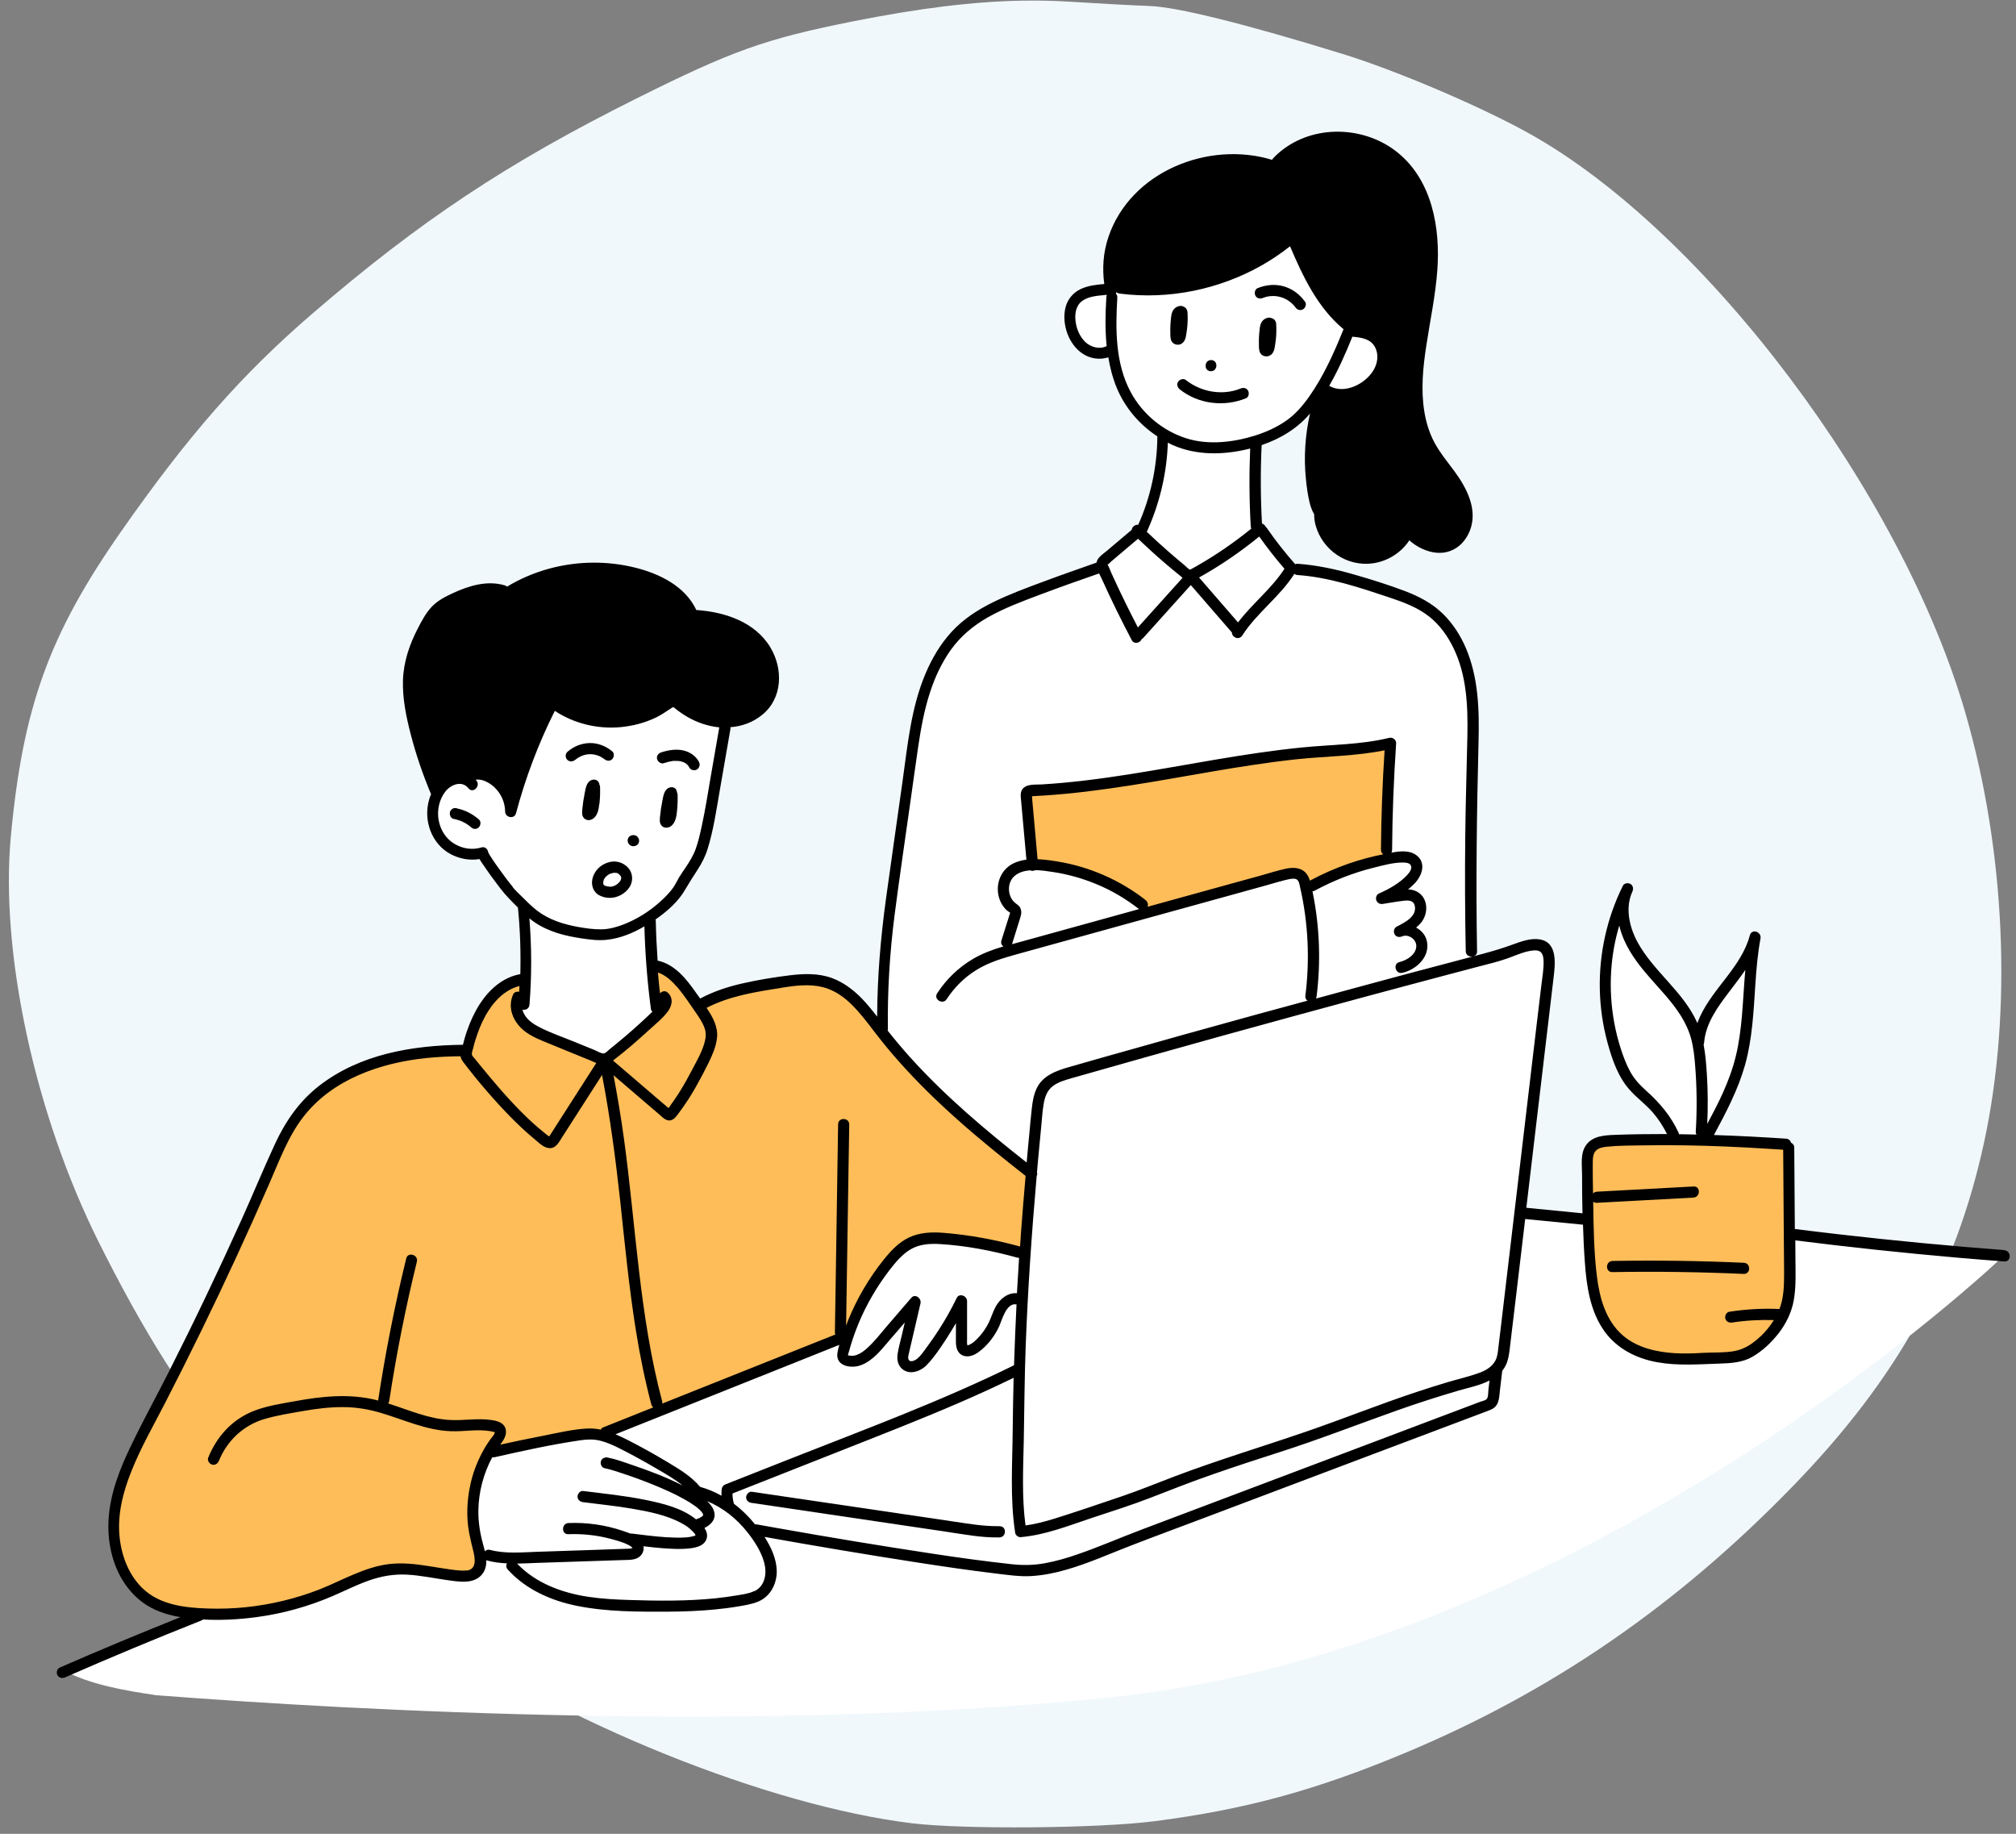 <svg xmlns="http://www.w3.org/2000/svg" xmlns:xlink="http://www.w3.org/1999/xlink" width="630" zoomAndPan="magnify" viewBox="0 0 472.5 429.75" height="573" preserveAspectRatio="xMidYMid meet" version="1.0"><rect x="0" y="0" width="472.5" height="429.75" fill="#808080" stroke="none"/><defs><clipPath id="c5fd93e5bc"><path d="M 2 0.102 L 470 0.102 L 470 428.648 L 2 428.648 Z M 2 0.102 " clip-rule="nonzero"/></clipPath><clipPath id="36ff177052"><path d="M 13.156 30 L 471.672 30 L 471.672 394 L 13.156 394 Z M 13.156 30 " clip-rule="nonzero"/></clipPath></defs><g clip-path="url(#c5fd93e5bc)"><path fill="#f1f8fc" d="M 239.66 0.152 C 243.508 0.09 247.234 0.176 250.902 0.41 C 257.535 0.832 265.902 1.281 269.488 1.41 C 275.953 1.645 291.824 5.59 314.641 12.629 C 327.383 16.562 347.199 25.016 358.547 31.363 C 399.727 54.391 445.68 115.469 460.621 167.02 C 470.043 199.523 471.676 236.922 465.02 267.695 C 458.406 298.273 444.734 322.926 420.504 347.965 C 393.352 376.016 363.992 396.262 329.512 410.707 C 308.426 419.539 291.859 424.059 270.488 426.801 C 257.434 428.477 225.891 428.742 213.797 427.277 C 180.105 423.203 131.336 403.535 100.039 381.406 C 63.184 355.34 43.855 332.625 23.07 290.938 C 8.188 261.082 0.008 223.273 2.539 196.043 C 5.363 165.715 11.527 148.66 28.379 124.555 C 44.195 101.938 56.684 87.719 73.301 73.418 C 98.523 51.707 118.836 38.227 149.078 23.125 C 171.629 11.863 179.398 9.094 199.938 5.004 C 215.453 1.914 228.113 0.352 239.66 0.152 Z M 239.66 0.152 " fill-opacity="1" fill-rule="nonzero"/></g><path fill="#ffffff" d="M 107.629 181.715 C 105.887 182.332 104.031 183.031 102.984 184.559 C 102.383 185.449 102.113 186.531 101.977 187.598 C 101.551 190.867 102.191 194.41 104.281 196.961 C 106.371 199.516 110.066 200.852 113.184 199.883 C 116.219 203.93 119.258 207.973 122.297 212.016 C 122.742 212.617 123.207 213.238 123.457 213.934 C 123.711 214.648 123.727 215.402 123.746 216.16 C 123.863 221.598 123.883 227.035 123.785 232.453 C 123.785 233.09 123.746 233.785 123.359 234.309 C 122.453 235.488 120.148 235.082 119.82 236.379 C 120.168 239.555 122.043 242.398 124.426 244.527 C 126.805 246.656 129.688 248.125 132.551 249.539 C 135.512 250.988 138.668 252.402 141.957 252.074 C 144.512 251.82 146.852 250.504 148.883 248.918 C 151.324 247.023 153.43 244.68 155.078 242.07 C 155.93 240.715 156.684 239.031 156.043 237.559 C 155.793 236.961 155.328 236.477 155.02 235.895 C 154.594 235.102 154.516 234.176 154.438 233.285 C 153.84 226.781 153.238 220.281 152.773 213.273 C 159.004 209.5 163.031 202.844 165.273 195.898 C 167.52 188.953 168.195 181.637 169.203 174.418 C 169.707 170.801 170.188 166.738 167.965 163.836 C 165.352 160.43 160.398 160.312 156.18 159.598 C 151.805 158.859 147.645 157.16 143.234 156.656 C 132.57 155.438 122.199 161.453 114.922 169.348 C 111.613 172.949 108.652 177.129 107.629 181.715 Z M 107.629 181.715 " fill-opacity="1" fill-rule="nonzero"/><path fill="#ffffff" d="M 112.68 363.512 C 114.555 364.422 116.625 364.926 119.047 364.617 C 121.309 368.254 124.965 370.887 128.934 372.512 C 132.902 374.137 137.176 374.852 141.434 375.316 C 152.715 376.574 164.152 376.246 175.336 374.332 C 177.117 374.02 179.379 373.113 179.863 370.965 C 181.355 367.172 179.574 362.895 177.328 359.508 C 176.555 358.348 175.723 357.223 174.871 356.102 C 174.254 355.27 173.633 354.438 172.898 353.703 C 170.559 351.359 167.285 350.238 163.883 349.195 C 159.625 346.426 155.367 343.641 151.109 340.875 C 148.789 339.363 146.406 337.816 143.738 337.062 C 140.465 336.133 136.965 336.422 133.598 336.887 C 127.02 337.797 120.516 339.305 114.207 341.434 C 111.867 342.227 109.469 343.156 107.859 345.035 C 106.176 346.988 105.656 349.66 105.363 352.23 C 105.055 354.922 104.977 357.746 106.137 360.184 C 107.301 362.625 110.027 364.5 112.68 363.551 Z M 112.68 363.512 " fill-opacity="1" fill-rule="nonzero"/><path fill="#ffffff" d="M 239.367 293.484 C 232.961 291.898 226.5 290.309 219.902 290.02 C 217.172 289.883 214.27 290.02 212.008 291.566 C 210.98 292.266 210.148 293.211 209.355 294.141 C 204.168 300.297 199.719 307.281 197.82 315.117 C 197.473 316.512 197.32 318.254 198.441 319.16 C 199.234 319.82 200.453 319.762 201.383 319.297 C 202.312 318.832 203.027 318.039 203.703 317.266 C 206.977 313.59 210.246 309.895 213.516 306.215 C 212.566 309.875 211.988 313.629 211.832 317.422 C 211.793 318.309 211.812 319.297 212.395 319.957 C 213.109 320.77 214.426 320.77 215.355 320.246 C 216.281 319.723 216.941 318.812 217.559 317.941 C 220.383 313.918 223.074 309.797 225.668 305.617 C 225.551 308.133 225.434 310.648 225.34 313.164 C 225.281 314.652 225.473 316.531 226.887 316.996 C 228.512 317.516 229.789 315.641 230.523 314.094 C 231.762 311.5 233.234 309.043 234.898 306.719 C 236.059 305.113 237.879 303.391 239.754 304.031 C 239.891 300.43 240.047 296.832 239.348 293.523 Z M 239.367 293.484 " fill-opacity="1" fill-rule="nonzero"/><path fill="#ffffff" d="M 398.141 243.754 C 401.699 236.129 406.191 228.93 411.473 222.391 C 409.324 230.285 410.039 238.684 408.281 246.676 C 406.75 253.504 403.461 259.793 399.844 265.793 C 399.551 266.277 399.223 266.801 398.738 267.09 C 398.332 267.34 397.832 267.398 397.348 267.438 C 395.738 267.555 394.094 267.32 392.586 266.742 C 391.695 261.324 385.582 258.672 381.961 254.473 C 378.906 250.914 377.688 246.133 377.066 241.488 C 375.789 231.969 376.602 222.156 380.336 212.887 C 379.68 219.004 383.723 224.555 387.883 229.086 C 392.062 233.613 396.785 238.16 398.121 243.754 Z M 398.141 243.754 " fill-opacity="1" fill-rule="nonzero"/><path fill="#ffffff" d="M 260.633 67.234 C 257.633 66.715 254.402 67.934 252.488 70.293 C 250.57 72.652 250.09 76.078 251.25 78.906 C 251.578 79.699 252.043 80.473 252.66 81.051 C 254.5 82.793 257.363 82.773 260.207 82.773 C 261 90.223 265.57 97.172 272.109 100.809 C 272.438 100.984 272.766 101.176 272.961 101.488 C 273.172 101.855 273.133 102.301 273.078 102.707 C 272.207 110.059 270.523 117.297 267.891 124.242 C 270.676 128.172 274.297 131.52 278.418 133.996 C 278.766 134.207 279.133 134.422 279.559 134.422 C 280.023 134.422 280.449 134.168 280.836 133.918 C 284.688 131.441 288.539 128.984 292.387 126.508 C 293.105 126.043 293.84 125.559 294.266 124.824 C 294.789 123.934 294.75 122.848 294.711 121.824 C 294.496 116.695 294.402 111.586 294.422 106.461 C 294.422 105.531 294.422 104.543 294.902 103.73 C 295.406 102.82 296.375 102.301 297.285 101.777 C 302.43 98.816 306.98 94.848 310.578 90.148 C 312.047 92.18 315.145 92.199 317.469 91.23 C 320.406 90.012 322.867 87.418 323.406 84.305 C 323.949 81.188 322.285 77.645 319.305 76.523 C 318.164 76.098 316.887 76 315.898 75.305 C 315.066 74.707 314.547 73.777 314.102 72.848 C 312.648 69.887 311.547 66.754 310.809 63.52 C 310.055 60.191 309.438 56.359 306.574 54.523 C 305.023 53.516 303.109 53.324 301.25 53.227 C 286.758 52.434 272.07 55.723 259.301 62.609 C 258.816 63.367 259.086 64.527 260.633 67.18 Z M 260.633 67.234 " fill-opacity="1" fill-rule="nonzero"/><path fill="#ffffff" d="M 273.328 121.09 C 268.953 123.488 264.891 126.41 261.234 129.797 C 259.977 130.957 258.758 132.176 257.285 133.008 C 255.699 133.918 253.898 134.344 252.141 134.828 C 246.449 136.355 240.895 138.367 235.555 140.848 C 230.484 143.207 225.473 146.109 222.164 150.598 C 218.719 155.281 217.48 161.184 216.398 166.891 C 211.949 190.441 208.715 214.242 206.762 238.121 C 206.645 239.535 206.551 241.004 207.051 242.34 C 207.496 243.48 208.328 244.43 209.18 245.32 C 219.516 256.484 230.078 267.438 240.625 278.273 L 243.723 260.066 C 244.07 258.016 244.457 255.887 245.617 254.145 C 246.875 252.285 248.906 251.105 250.941 250.176 C 260.539 245.785 271.434 245.551 281.805 243.676 C 286.875 242.766 291.848 241.449 296.82 240.113 C 313.305 235.684 329.734 231 344.539 226.125 C 343.012 202.418 345.523 178.309 344.25 158.453 C 344.074 155.844 341.617 149.785 340.223 147.598 C 337.766 143.711 333.238 141.695 328.883 140.188 C 320.215 137.207 311.16 133.742 303.398 133.414 C 301.543 129.836 299.547 127.844 296.512 125.191 C 291.887 121.184 285.52 120.004 279.48 118.98 C 276.812 118.516 273.715 118.188 273.348 121.109 Z M 273.328 121.09 " fill-opacity="1" fill-rule="nonzero"/><path fill="#ffffff" d="M 358.527 221.383 C 358.527 221.383 246.914 252.828 247.203 252.965 C 243.488 254.629 242.793 259.523 242.617 263.586 C 241.785 282.859 240.934 302.133 240.102 321.406 C 240.102 321.406 170.691 348.922 170.652 348.922 C 170.539 350.586 170.441 352.27 170.324 353.934 L 177.465 358.309 C 177.465 358.309 241.246 367.926 241.902 367.211 C 250.496 366.531 258.68 363.398 266.73 360.32 C 291.652 350.742 316.598 341.164 341.52 331.586 C 343.898 330.676 346.375 329.688 348.117 327.832 C 349.859 325.973 350.633 322.914 349.395 320.363 C 352.125 317.98 352.723 314.035 353.129 310.434 C 356.285 282.762 359.418 255.094 362.574 227.441 C 362.746 225.91 362.902 224.246 362.09 222.93 C 361.277 221.613 359.09 221.133 358.547 221.383 Z M 358.527 221.383 " fill-opacity="1" fill-rule="nonzero"/><path fill="#ffffff" d="M 281.844 276.918 L 14.59 391.301 C 21.113 394.805 29.066 396.137 36.613 397.262 C 83.809 400.898 179.031 406.164 260.383 397.746 C 373.641 386.039 469.68 294.238 469.68 294.238 L 281.863 276.918 Z M 281.844 276.918 " fill-opacity="1" fill-rule="nonzero"/><path fill="#000000" d="M 260.266 67.855 C 260.266 67.855 273.734 70.137 284.32 65.648 C 294.902 61.16 302.875 55.605 302.875 55.605 C 302.875 55.605 305.469 63.52 309.145 68.438 C 312.805 73.352 317.043 77.59 317.043 77.59 C 317.043 77.59 323.949 79.367 323.969 82.215 C 323.988 85.059 324.027 88.891 319.984 90.594 C 315.938 92.297 310.074 91.152 310.074 91.152 C 310.074 91.152 307.832 100.035 307.113 106.711 C 306.398 113.367 309.301 121.379 309.301 121.379 C 309.301 121.379 313.461 132.855 319.906 130.84 C 326.328 128.828 329.602 125.191 329.602 125.191 C 329.602 125.191 339.895 132.719 342.391 125.539 C 344.887 118.359 342.234 116.543 339.738 111.125 C 337.242 105.688 332.891 101.293 332.484 96.492 C 332.078 91.695 334.262 72.984 334.262 72.984 C 334.262 72.984 338.367 54.891 332.387 43.957 C 326.406 33.023 315.84 31.941 308.777 32.734 C 301.734 33.527 298.656 39.004 298.656 39.004 C 298.656 39.004 286.562 34.805 274.469 40.84 C 262.375 46.879 259.742 58.547 259.742 58.547 L 260.266 67.875 Z M 260.266 67.855 " fill-opacity="1" fill-rule="nonzero"/><path fill="#000000" d="M 102.191 185.738 C 102.191 185.738 103.449 182.738 106.023 182.605 C 108.598 182.469 109.66 182.875 109.66 182.875 C 109.66 182.875 111.285 180.148 114.828 182.102 C 118.367 184.055 119.527 188.488 119.527 188.488 L 129.34 165.016 C 129.34 165.016 138.898 171.246 146.312 168.941 C 153.742 166.641 157.961 164.316 157.961 164.316 C 157.961 164.316 167.5 171.266 174.719 167.609 C 181.934 163.93 180.969 158.453 180.562 155.031 C 180.156 151.605 177.852 148.836 173.75 147.117 C 169.648 145.414 162.254 144.211 162.254 144.211 C 162.254 144.211 158.055 134.383 142.055 133.262 C 126.051 132.137 118.793 138.969 118.793 138.969 C 118.793 138.969 106.547 136.203 100.004 146.012 C 93.465 155.824 95.652 167.492 95.652 167.492 L 102.172 185.758 Z M 102.191 185.738 " fill-opacity="1" fill-rule="nonzero"/><path fill="#ffbd59" d="M 371.977 269.836 C 371.977 269.836 370.914 302.578 376.215 309.988 C 381.516 317.402 390.711 318.66 396.883 318.426 C 403.055 318.195 410.078 317.168 414.801 312.738 C 419.523 308.305 419.426 299.852 419.426 299.852 L 418.574 268.133 L 376.234 267.438 L 371.996 269.855 Z M 371.977 269.836 " fill-opacity="1" fill-rule="nonzero"/><path fill="#ffbd59" d="M 242.02 202.785 C 242.02 202.785 248.016 201.801 255.234 205.109 C 262.453 208.418 269.266 213.758 269.266 213.758 L 302.664 204.645 L 305.121 205.379 L 305.934 207.258 L 325.555 200.812 L 324.703 174.438 L 296.375 177.129 L 258.215 183.688 L 240.664 185.777 L 242.039 202.75 Z M 242.02 202.785 " fill-opacity="1" fill-rule="nonzero"/><path fill="#ffbd59" d="M 123.227 233.535 L 120.98 235.414 L 123.227 240.906 L 141.781 248.57 L 155 236.883 L 153.062 226.297 L 157.555 228.273 L 164.344 235.316 C 164.344 235.316 177.059 228.426 189.055 229.57 C 201.055 230.711 214.23 250.68 214.23 250.68 L 241.824 275.023 L 240.664 294.043 C 240.664 294.043 219.281 287.234 215.082 290.117 C 210.883 293 202.156 305.152 202.156 305.152 L 198.578 313.668 L 141.938 335.59 L 124.754 338.223 L 115.543 340.195 C 115.543 340.195 110.57 346.719 111.402 354.902 C 112.234 363.086 112.523 366.668 112.523 366.668 C 112.523 366.668 112.832 369.996 103.953 368.836 C 95.07 367.676 86.109 369.086 86.109 369.086 C 86.109 369.086 68.406 377.988 56.832 377.988 C 45.262 377.988 32.645 379.98 28.078 366.027 C 23.512 352.078 34.598 333.848 34.598 333.848 L 55.496 291.277 C 55.496 291.277 67.109 262.289 71.984 257.414 C 76.859 252.52 95.359 246.172 95.359 246.172 L 109.023 246.172 C 109.023 246.172 111.055 237.812 114.516 233.613 C 117.98 229.414 122.16 229.605 122.16 229.605 L 123.285 233.574 Z M 123.227 233.535 " fill-opacity="1" fill-rule="nonzero"/><path fill="#000000" d="M 283.797 86.992 C 285.48 86.992 285.539 84.379 283.855 84.379 C 282.172 84.379 282.113 86.992 283.797 86.992 Z M 283.797 86.992 " fill-opacity="1" fill-rule="nonzero"/><path fill="#000000" d="M 292.02 93.34 C 292.68 93.07 292.832 92.121 292.523 91.559 C 292.156 90.883 291.402 90.785 290.742 91.055 C 286.488 92.777 281.477 91.871 277.914 89.043 C 277.352 88.598 276.461 88.93 276.113 89.469 C 275.707 90.129 276 90.824 276.539 91.27 C 280.895 94.715 286.914 95.41 292 93.34 Z M 292.02 93.34 " fill-opacity="1" fill-rule="nonzero"/><path fill="#000000" d="M 296.027 69.809 C 297.418 69.25 299.027 69.23 300.438 69.711 C 301.637 70.102 302.875 70.988 303.594 71.996 C 304 72.578 304.695 72.867 305.371 72.5 C 305.934 72.191 306.301 71.301 305.875 70.719 C 304.695 69.074 303.109 67.836 301.191 67.195 C 299.062 66.5 296.801 66.695 294.75 67.527 C 294.09 67.797 293.938 68.746 294.246 69.305 C 294.613 69.984 295.367 70.082 296.027 69.809 Z M 296.027 69.809 " fill-opacity="1" fill-rule="nonzero"/><path fill="#000000" d="M 276.906 80.551 C 277.508 80.18 277.797 79.582 277.934 78.922 C 278.051 78.285 278.145 77.629 278.223 76.988 C 278.379 75.711 278.398 74.434 278.32 73.137 C 278.281 72.578 277.934 72.055 277.41 71.879 C 277.238 71.766 277.023 71.688 276.793 71.688 C 276.02 71.688 275.32 72.094 274.914 72.77 C 274.586 73.332 274.508 73.969 274.449 74.609 C 274.316 75.73 274.258 76.871 274.297 77.996 C 274.297 78.633 274.277 79.367 274.586 79.949 C 275.012 80.781 276.152 81.012 276.926 80.551 Z M 276.906 80.551 " fill-opacity="1" fill-rule="nonzero"/><path fill="#000000" d="M 298.176 74.629 C 298 74.512 297.789 74.434 297.555 74.434 C 296.781 74.434 296.086 74.84 295.68 75.5 C 295.348 76.059 295.273 76.699 295.215 77.336 C 295.078 78.461 295.02 79.602 295.059 80.723 C 295.059 81.363 295.039 82.098 295.348 82.676 C 295.773 83.512 296.918 83.742 297.691 83.277 C 298.289 82.91 298.582 82.309 298.715 81.652 C 298.832 81.012 298.93 80.355 299.008 79.719 C 299.16 78.441 299.18 77.164 299.102 75.867 C 299.062 75.305 298.715 74.781 298.195 74.609 Z M 298.176 74.629 " fill-opacity="1" fill-rule="nonzero"/><path fill="#000000" d="M 114.383 199.652 C 114.383 199.652 114.383 199.652 114.383 199.672 C 114.383 199.672 114.383 199.672 114.383 199.691 C 114.383 199.691 114.383 199.652 114.363 199.633 Z M 114.383 199.652 " fill-opacity="1" fill-rule="nonzero"/><path fill="#000000" d="M 134.797 178.094 C 135.727 177.281 137.004 176.762 138.184 176.742 C 138.957 176.742 139.363 176.801 140.098 177.051 C 140.465 177.188 140.504 177.188 140.836 177.379 C 141.008 177.477 141.164 177.574 141.316 177.672 C 141.395 177.727 141.473 177.785 141.551 177.824 C 141.668 177.922 141.707 177.941 141.629 177.883 C 142.168 178.328 142.926 178.445 143.465 177.922 C 143.93 177.477 144.047 176.527 143.504 176.082 C 142.016 174.863 140.176 174.09 138.223 174.129 C 136.266 174.168 134.43 174.922 132.977 176.199 C 132.457 176.664 132.457 177.555 132.938 178.039 C 133.441 178.559 134.254 178.539 134.777 178.078 Z M 134.797 178.094 " fill-opacity="1" fill-rule="nonzero"/><path fill="#000000" d="M 155.617 178.832 C 156.316 178.598 157.031 178.426 157.766 178.309 C 157.824 178.309 157.844 178.309 157.863 178.309 C 157.941 178.309 158.02 178.309 158.113 178.309 C 158.289 178.309 158.48 178.309 158.656 178.309 C 158.832 178.309 159.023 178.328 159.199 178.348 C 159.238 178.348 159.238 178.348 159.258 178.348 C 159.277 178.348 159.312 178.348 159.352 178.367 C 159.625 178.426 159.875 178.52 160.145 178.598 C 160.184 178.598 160.184 178.598 160.203 178.617 C 160.242 178.637 160.281 178.656 160.34 178.676 C 160.477 178.734 160.59 178.812 160.707 178.891 C 160.746 178.91 160.941 179.082 160.957 179.082 C 161.035 179.16 161.113 179.238 161.191 179.316 C 161.23 179.371 161.289 179.41 161.328 179.469 C 161.402 179.586 161.48 179.723 161.539 179.836 C 161.848 180.438 162.719 180.707 163.32 180.34 C 163.938 179.953 164.152 179.219 163.824 178.559 C 163.125 177.188 161.715 176.219 160.203 175.871 C 158.445 175.465 156.664 175.773 154.961 176.316 C 154.301 176.527 153.801 177.207 154.012 177.902 C 154.207 178.539 154.902 179.062 155.598 178.852 Z M 155.617 178.832 " fill-opacity="1" fill-rule="nonzero"/><path fill="#000000" d="M 147.473 197.891 C 147.473 197.891 147.645 198.027 147.723 198.105 C 147.918 198.219 148.148 198.297 148.383 198.297 L 148.477 198.297 C 148.652 198.297 148.824 198.277 148.98 198.199 C 149.137 198.145 149.289 198.066 149.406 197.949 C 149.543 197.832 149.641 197.699 149.676 197.543 C 149.754 197.387 149.812 197.215 149.793 197.039 L 149.754 196.691 C 149.695 196.48 149.582 196.266 149.426 196.109 C 149.348 196.035 149.25 195.977 149.176 195.898 C 148.98 195.781 148.75 195.703 148.516 195.703 L 148.418 195.703 C 148.246 195.703 148.07 195.723 147.918 195.801 C 147.762 195.859 147.605 195.938 147.492 196.055 C 147.355 196.168 147.258 196.305 147.219 196.461 C 147.145 196.613 147.086 196.789 147.105 196.961 L 147.145 197.312 C 147.199 197.523 147.316 197.738 147.473 197.891 Z M 147.473 197.891 " fill-opacity="1" fill-rule="nonzero"/><path fill="#000000" d="M 145.016 204.82 C 145.129 204.992 145.148 204.914 145.016 204.82 Z M 145.016 204.82 " fill-opacity="1" fill-rule="nonzero"/><path fill="#000000" d="M 145.383 205.207 C 145.383 205.207 145.266 205.109 145.383 205.207 Z M 145.383 205.207 " fill-opacity="1" fill-rule="nonzero"/><path fill="#000000" d="M 141.82 202.379 C 140.117 203.137 138.84 204.82 138.746 206.695 C 138.727 207.934 139.246 209.113 140.352 209.754 C 141.164 210.219 142.188 210.449 143.117 210.41 C 144.859 210.352 146.582 209.367 147.531 207.914 C 148.574 206.289 148.285 204.18 146.793 202.941 C 146.059 202.324 145.227 201.973 144.277 201.898 C 143.426 201.82 142.574 202.051 141.801 202.379 Z M 144.395 204.527 C 143.969 204.527 144.297 204.527 144.453 204.547 C 144.512 204.547 144.59 204.586 144.645 204.605 C 144.645 204.605 144.664 204.605 144.684 204.605 C 144.801 204.664 144.898 204.723 145.016 204.801 C 145.016 204.801 145.016 204.801 144.996 204.781 C 145.035 204.84 145.109 204.875 145.148 204.934 C 145.246 205.031 145.324 205.168 145.441 205.246 C 145.422 205.227 145.402 205.227 145.402 205.207 C 145.402 205.207 145.422 205.227 145.441 205.246 C 145.477 205.301 145.516 205.418 145.555 205.477 C 145.555 205.535 145.594 205.594 145.594 205.652 C 145.594 205.633 145.594 205.633 145.594 205.594 C 145.594 205.613 145.594 205.652 145.594 205.672 C 145.594 205.727 145.594 205.766 145.594 205.785 C 145.594 205.824 145.594 205.863 145.594 205.883 C 145.555 206.02 145.516 206.133 145.477 206.25 C 145.441 206.309 145.422 206.367 145.383 206.406 C 145.324 206.504 145.246 206.598 145.188 206.695 C 145.148 206.734 145.109 206.793 145.055 206.832 C 144.938 206.949 144.801 207.062 144.664 207.18 C 144.609 207.219 144.551 207.258 144.512 207.297 C 144.395 207.355 144.297 207.43 144.184 207.488 C 144.125 207.527 144.047 207.547 143.988 207.586 C 143.988 207.586 143.988 207.586 144.008 207.586 C 144.008 207.586 143.988 207.586 143.969 207.586 C 143.93 207.605 143.891 207.605 143.852 207.625 C 143.738 207.664 143.621 207.703 143.504 207.742 C 143.426 207.742 143.371 207.781 143.293 207.781 C 143.156 207.781 143.02 207.781 142.887 207.781 C 142.809 207.781 142.711 207.781 142.633 207.762 C 142.594 207.762 142.555 207.762 142.539 207.762 C 142.344 207.723 142.148 207.684 141.977 207.625 C 141.977 207.625 141.879 207.586 141.801 207.566 C 141.781 207.566 141.762 207.547 141.742 207.527 C 141.742 207.527 141.629 207.449 141.57 207.43 C 141.531 207.41 141.512 207.375 141.492 207.355 C 141.473 207.316 141.453 207.277 141.434 207.238 C 141.434 207.18 141.414 207.121 141.395 207.062 C 141.395 207.062 141.395 207.062 141.395 206.984 C 141.395 206.93 141.395 206.852 141.395 206.793 C 141.395 206.734 141.395 206.676 141.395 206.617 C 141.434 206.504 141.453 206.367 141.492 206.25 C 141.492 206.25 141.492 206.23 141.492 206.211 C 141.492 206.191 141.492 206.152 141.531 206.117 C 141.531 206.117 141.531 206.078 141.551 206.059 C 141.551 206.059 141.551 206.078 141.551 206.098 C 141.609 205.98 141.668 205.863 141.742 205.766 C 141.781 205.711 141.82 205.672 141.859 205.613 C 141.938 205.516 142.035 205.418 142.129 205.34 C 142.227 205.266 142.324 205.168 142.422 205.09 C 142.48 205.051 142.539 205.012 142.594 204.973 C 142.711 204.895 142.848 204.84 142.965 204.781 C 143 204.762 143.059 204.742 143.098 204.723 C 143.312 204.664 143.504 204.625 143.699 204.566 C 143.738 204.566 143.93 204.527 144.008 204.527 C 144.145 204.527 144.277 204.547 144.414 204.566 Z M 144.395 204.527 " fill-opacity="1" fill-rule="nonzero"/><path fill="#000000" d="M 143.852 207.645 C 143.852 207.645 143.93 207.625 143.969 207.605 C 143.812 207.625 143.797 207.645 143.852 207.645 Z M 143.852 207.645 " fill-opacity="1" fill-rule="nonzero"/><path fill="#000000" d="M 141.531 206.059 C 141.531 206.098 141.512 206.117 141.492 206.152 C 141.492 206.211 141.492 206.211 141.531 206.039 Z M 141.531 206.059 " fill-opacity="1" fill-rule="nonzero"/><path fill="#000000" d="M 107.086 189.395 C 106.738 189.34 106.41 189.32 106.082 189.512 C 105.809 189.668 105.539 189.977 105.461 190.285 C 105.305 190.906 105.617 191.777 106.332 191.91 C 106.738 191.988 107.145 192.086 107.551 192.223 C 107.746 192.281 107.938 192.355 108.133 192.434 C 108.211 192.473 108.285 192.492 108.344 192.531 C 108.344 192.531 108.324 192.531 108.324 192.531 C 108.324 192.531 108.363 192.531 108.383 192.551 L 108.422 192.551 C 108.422 192.551 108.5 192.59 108.441 192.59 C 108.441 192.59 108.48 192.59 108.5 192.609 C 108.867 192.781 109.234 192.996 109.582 193.227 C 109.758 193.344 109.93 193.461 110.086 193.594 C 110.125 193.633 110.164 193.652 110.203 193.691 C 110.203 193.691 110.223 193.691 110.223 193.711 C 110.281 193.75 110.32 193.789 110.375 193.848 C 110.648 194.078 110.918 194.234 111.285 194.254 C 111.613 194.254 111.984 194.117 112.215 193.887 C 112.66 193.422 112.797 192.512 112.254 192.047 C 110.762 190.75 108.984 189.805 107.027 189.434 Z M 107.086 189.395 " fill-opacity="1" fill-rule="nonzero"/><path fill="#000000" d="M 108.363 192.512 C 108.363 192.512 108.422 192.551 108.461 192.551 C 108.441 192.551 108.422 192.531 108.402 192.512 C 108.402 192.512 108.402 192.512 108.383 192.512 Z M 108.363 192.512 " fill-opacity="1" fill-rule="nonzero"/><path fill="#000000" d="M 140.484 188.43 C 140.641 187.094 140.68 185.758 140.641 184.422 C 140.641 184.23 140.582 184.035 140.484 183.863 C 140.484 183.668 140.43 183.496 140.332 183.34 C 139.926 182.684 139.227 182.547 138.551 182.836 C 137.41 183.34 137.234 184.887 137.023 185.953 C 136.77 187.172 136.598 188.391 136.48 189.629 C 136.422 190.363 136.324 191.078 136.828 191.68 C 137.449 192.434 138.57 192.281 139.227 191.68 C 140.117 190.848 140.332 189.59 140.449 188.449 Z M 140.484 188.43 " fill-opacity="1" fill-rule="nonzero"/><path fill="#000000" d="M 158.539 185.121 C 158.133 184.461 157.438 184.328 156.762 184.617 C 155.617 185.121 155.445 186.668 155.23 187.73 C 154.98 188.953 154.805 190.172 154.688 191.41 C 154.633 192.145 154.535 192.859 155.039 193.461 C 155.656 194.215 156.777 194.059 157.438 193.461 C 158.328 192.629 158.539 191.371 158.656 190.227 C 158.812 188.895 158.852 187.559 158.812 186.223 C 158.812 186.031 158.754 185.836 158.656 185.66 C 158.656 185.469 158.598 185.293 158.5 185.141 Z M 158.539 185.121 " fill-opacity="1" fill-rule="nonzero"/><path fill="#000000" d="M 234.297 357.648 C 230.504 357.727 226.73 357.031 222.996 356.488 C 219.242 355.93 215.488 355.387 211.734 354.824 C 204.188 353.703 196.621 352.582 189.074 351.477 C 184.781 350.84 180.504 350.199 176.207 349.582 C 175.512 349.484 174.891 350.219 174.871 350.859 C 174.871 351.633 175.453 352.098 176.148 352.191 C 191.262 354.438 206.375 356.664 221.488 358.906 C 225.707 359.527 229.965 360.379 234.238 360.281 C 235.922 360.242 235.98 357.633 234.297 357.668 Z M 234.297 357.648 " fill-opacity="1" fill-rule="nonzero"/><path fill="#000000" d="M 408.723 295.922 C 398.469 295.457 388.211 295.32 377.938 295.496 C 376.254 295.535 376.195 298.129 377.879 298.109 C 388.137 297.934 398.41 298.07 408.668 298.535 C 410.352 298.613 410.406 296 408.723 295.922 Z M 408.723 295.922 " fill-opacity="1" fill-rule="nonzero"/><g clip-path="url(#36ff177052)"><path fill="#000000" d="M 469.699 292.941 C 456.867 291.973 444.059 290.754 431.289 289.285 C 427.746 288.879 424.203 288.453 420.664 288.008 C 420.625 283.383 420.605 278.758 420.566 274.133 C 420.566 272.41 420.547 270.668 420.527 268.945 C 420.527 268.348 420.199 267.98 419.773 267.785 C 419.637 267.301 419.25 266.875 418.613 266.836 C 412.98 266.469 407.352 266.16 401.699 265.984 C 404.543 260.703 407.371 255.344 408.996 249.559 C 410.719 243.402 410.988 237 411.414 230.672 C 411.645 227.09 411.957 223.492 412.613 219.949 C 412.922 218.324 410.543 217.551 410.117 219.195 C 408.164 226.531 401.621 231.406 398.488 238.141 C 398.238 238.684 398.023 239.223 397.812 239.766 C 397.754 239.648 397.715 239.516 397.656 239.398 C 394.387 232.277 387.613 227.691 383.859 220.898 C 381.906 217.359 380.82 212.812 382.582 208.961 C 382.871 208.32 382.793 207.566 382.156 207.16 C 381.594 206.812 380.664 206.949 380.355 207.586 C 376.621 215.113 374.766 223.492 374.957 231.91 C 375.055 236.09 375.652 240.289 376.758 244.332 C 377.859 248.379 379.332 252.672 382.293 255.77 C 383.898 257.473 385.773 258.883 387.324 260.645 C 388.676 262.195 389.781 263.914 390.711 265.754 C 386.605 265.754 382.504 265.793 378.402 265.949 C 376.062 266.043 373.332 266.199 371.805 268.25 C 370.312 270.242 370.797 273.012 370.797 275.332 C 370.797 278.332 370.816 281.332 370.895 284.332 C 366.5 283.906 362.129 283.461 357.734 283.035 C 359.129 271.27 360.523 259.504 361.914 247.719 C 362.652 241.566 363.367 235.414 364.102 229.258 C 364.469 226.125 365.203 220.879 360.91 220.145 C 358.742 219.777 356.477 220.648 354.484 221.363 C 352.184 222.215 349.879 222.891 347.5 223.531 C 346.801 223.707 346.105 223.898 345.41 224.094 C 345.855 223.938 346.203 223.57 346.184 222.949 C 345.895 206.598 346.125 190.266 346.531 173.914 C 346.727 166.445 346.531 158.805 343.551 151.836 C 342.293 148.895 340.512 146.129 338.23 143.883 C 335.695 141.387 332.578 139.762 329.27 138.504 C 325.344 137.016 321.277 135.758 317.234 134.594 C 312.957 133.375 308.586 132.43 304.152 132.117 C 303.922 132.117 303.727 132.137 303.555 132.215 C 301.172 129.508 298.93 126.66 296.879 123.684 C 296.82 123.605 296.742 123.527 296.664 123.469 C 296.512 123.102 296.16 122.812 295.773 122.676 C 295.445 116.562 295.406 110.426 295.699 104.312 C 300.051 102.82 304.02 100.461 307.035 96.918 C 305.895 101.93 305.547 107.137 306.07 112.246 C 306.242 114.047 306.496 115.863 306.902 117.625 C 307.133 118.613 307.48 119.617 308.004 120.508 C 308.004 121.398 308.121 122.289 308.332 123.062 C 309.941 128.965 315.766 132.875 321.801 132.004 C 325.09 131.539 328.148 129.68 330.062 126.992 C 330.141 126.875 330.219 126.738 330.297 126.621 C 331.207 127.418 332.191 128.074 333.277 128.578 C 335.348 129.543 337.727 129.934 339.895 129.121 C 342.082 128.305 343.609 126.547 344.48 124.418 C 346.453 119.445 343.766 114.355 340.863 110.406 C 339.234 108.203 337.457 106.074 336.16 103.633 C 334.98 101.41 334.242 98.973 333.836 96.492 C 332.984 91.367 333.508 86.043 334.301 80.938 C 335.191 75.055 336.449 69.23 336.875 63.289 C 337.59 53.457 335.676 42.332 327.605 35.773 C 320.215 29.754 308.895 29.098 301.078 34.746 C 300.09 35.461 299.18 36.234 298.348 37.145 C 298.25 37.242 298.215 37.34 298.156 37.457 C 283.254 32.926 265.008 40.184 259.801 55.488 C 258.562 59.148 258.312 62.824 258.816 66.559 C 256.918 66.715 255.023 66.926 253.281 67.738 C 251.48 68.59 250.145 70.215 249.699 72.152 C 248.832 75.965 250.418 80.664 253.727 82.871 C 255.527 84.07 257.73 84.379 259.762 83.742 C 260.168 86.16 260.77 88.539 261.719 90.844 C 263.652 95.547 267.039 99.492 271.258 102.262 C 271.199 109.383 269.691 116.484 266.77 122.984 C 266.031 122.887 265.316 123.469 265.238 124.164 C 263.285 125.809 261.332 127.453 259.395 129.102 C 258.523 129.836 257.191 130.629 256.996 131.848 C 252.875 133.301 248.754 134.73 244.668 136.258 C 240.645 137.75 236.582 139.238 232.73 141.137 C 229.152 142.898 225.746 145.102 223.035 148.062 C 220.422 150.906 218.469 154.219 216.961 157.758 C 213.516 165.809 212.703 174.73 211.504 183.301 C 210.227 192.414 208.91 201.512 207.652 210.625 C 206.395 219.797 205.621 228.988 205.582 238.238 C 204.402 236.727 203.203 235.238 201.867 233.863 C 199.891 231.871 197.629 230.168 194.977 229.199 C 191.805 228.039 188.379 228.156 185.07 228.562 C 181.395 229.008 177.695 229.625 174.098 230.438 C 170.633 231.215 167.246 232.316 164.113 234 C 163.785 233.535 163.457 233.09 163.145 232.664 C 160.863 229.395 158.152 225.969 154.129 225.117 C 153.914 222.039 153.762 218.965 153.703 215.867 C 153.703 215.715 153.664 215.598 153.625 215.48 C 156.297 213.625 158.945 211.32 160.551 208.535 C 161.5 206.91 162.488 205.359 163.512 203.793 C 164.48 202.285 165.312 200.695 165.836 198.977 C 167.23 194.504 167.906 189.82 168.699 185.215 C 169.531 180.457 170.344 175.695 171.176 170.957 C 171.215 170.762 171.215 170.586 171.176 170.414 C 173.828 170.219 176.422 169.328 178.645 167.512 C 183.445 163.621 183.578 156.75 180.562 151.723 C 176.961 145.723 169.859 143.398 163.203 142.953 C 160.59 137.402 154.652 134.461 148.883 133.027 C 142.324 131.383 135.359 131.48 128.836 133.223 C 125.316 134.168 121.949 135.602 118.832 137.48 C 118.695 137.344 118.523 137.227 118.289 137.168 C 114.188 135.969 110.008 137.227 106.254 138.949 C 104.438 139.781 102.559 140.73 101.164 142.219 C 99.793 143.691 98.844 145.488 97.934 147.25 C 95.98 151.023 94.605 155.031 94.449 159.305 C 94.297 163.66 95.207 167.996 96.289 172.176 C 97.527 176.934 99.133 181.598 101.031 186.125 C 100.855 186.531 100.699 186.938 100.586 187.363 C 99.172 192.203 101.09 197.738 105.617 200.156 C 107.688 201.258 110.086 201.703 112.391 201.316 C 112.738 201.953 113.203 202.555 113.453 202.941 C 114.652 204.723 115.93 206.445 117.227 208.148 C 118.484 209.793 119.879 211.184 121.348 212.637 C 121.348 212.637 121.367 212.637 121.387 212.656 C 121.91 217.859 122.082 223.066 121.949 228.293 C 121.93 228.293 121.91 228.293 121.891 228.293 C 117.844 229.027 114.652 231.891 112.465 235.258 C 111.207 237.211 110.223 239.359 109.469 241.547 C 109.078 242.629 108.77 243.734 108.5 244.836 C 96.637 244.973 84.367 247.004 74.77 254.473 C 70.129 258.09 66.895 262.793 64.438 268.094 C 61.73 273.938 59.27 279.918 56.621 285.801 C 51.164 297.895 45.438 309.875 39.438 321.734 C 36.535 327.465 33.438 333.074 30.672 338.859 C 28.059 344.258 25.812 350.008 25.445 356.062 C 25.156 360.961 26.164 366.125 28.734 370.324 C 30.012 372.414 31.676 374.254 33.672 375.684 C 36.012 377.348 38.816 378.316 41.625 378.84 C 41.855 378.879 42.09 378.918 42.32 378.957 C 32.82 382.766 23.355 386.695 13.973 390.797 C 13.332 391.09 13.141 391.996 13.469 392.578 C 13.836 393.234 14.59 393.371 15.25 393.082 C 25.793 388.457 36.418 384.023 47.117 379.789 C 47.293 379.73 47.449 379.633 47.582 379.516 C 51.742 379.75 55.961 379.516 60.047 378.973 C 66.219 378.16 72.254 376.477 77.984 374.02 C 80.77 372.82 83.48 371.445 86.344 370.422 C 89.285 369.375 92.266 368.836 95.398 369.008 C 98.648 369.184 101.844 369.879 105.055 370.324 C 107.746 370.691 111.266 371.293 113.125 368.758 C 113.801 367.828 114.016 366.727 113.977 365.602 C 114.055 365.641 114.09 365.68 114.188 365.699 C 115.699 366.105 117.246 366.301 118.812 366.359 C 118.582 366.805 118.582 367.344 119.008 367.809 C 123.207 372.473 129.164 375.105 135.223 376.324 C 142.246 377.734 149.602 377.715 156.742 377.68 C 160.32 377.66 163.918 377.523 167.48 377.176 C 169.32 377 171.176 376.77 172.996 376.461 C 174.602 376.188 176.246 375.938 177.754 375.297 C 180.582 374.098 182.09 371.137 182.051 368.137 C 181.992 365.273 180.715 362.566 179.188 360.164 C 190.953 362.273 202.738 364.25 214.539 366.086 C 220.793 367.055 227.062 367.984 233.352 368.738 C 236.156 369.066 238.961 369.512 241.785 369.34 C 244.496 369.164 247.164 368.641 249.777 367.887 C 255.043 366.398 260.016 364.133 265.105 362.18 C 271.062 359.875 277.062 357.668 283.043 355.406 C 295.02 350.879 307 346.367 318.977 341.84 C 325.012 339.559 331.051 337.273 337.09 335.012 C 340.105 333.867 343.145 332.727 346.184 331.586 C 346.938 331.293 347.691 331.023 348.445 330.734 C 349.086 330.48 349.762 330.27 350.285 329.824 C 351.406 328.836 351.387 327.191 351.543 325.836 C 351.719 324.309 351.91 322.781 352.086 321.25 C 352.434 320.824 352.723 320.344 352.977 319.82 C 353.496 318.68 353.672 317.477 353.828 316.238 C 354 314.73 354.195 313.223 354.367 311.711 C 354.734 308.691 355.086 305.676 355.453 302.656 C 356.129 296.984 356.789 291.336 357.465 285.664 C 361.973 286.109 366.48 286.555 371.012 287 C 371.105 289.883 371.223 292.75 371.438 295.633 C 371.824 301.32 372.676 307.359 376.117 312.078 C 379.039 316.086 383.551 318.348 388.348 319.219 C 393.223 320.109 398.141 319.703 403.055 319.547 C 405.609 319.473 408.375 319.297 410.641 318 C 413.078 316.609 415.168 314.613 416.891 312.41 C 418.633 310.164 419.91 307.512 420.414 304.707 C 420.992 301.438 420.82 298.07 420.801 294.762 C 420.801 293.406 420.781 292.031 420.781 290.676 C 433.414 292.266 446.07 293.617 458.746 294.723 C 462.402 295.031 466.078 295.34 469.738 295.613 C 471.422 295.746 471.461 293.137 469.797 293 Z M 301.039 133.301 C 298.02 137.961 293.512 141.445 290.164 145.859 L 281.031 135.332 C 286.004 132.562 290.723 129.332 295.137 125.734 C 296.973 128.344 298.949 130.859 301.039 133.281 Z M 316.984 78.906 C 316.984 78.906 316.984 78.906 317.004 78.906 C 319.035 79.098 321.223 79.367 322.266 81.344 C 323.195 83.102 322.887 85.176 321.879 86.82 C 319.906 90.031 315.086 92.469 311.527 90.418 C 313.656 86.742 315.379 82.812 316.965 78.902 Z M 310.578 119.734 C 310.617 119.465 310.695 119.211 310.789 118.961 C 311.062 118.227 311.641 117.684 312.473 117.82 C 313.191 117.934 313.828 118.516 313.73 119.27 C 313.637 120.062 312.957 120.723 312.145 120.645 C 311.508 120.586 310.984 120.219 310.578 119.734 Z M 261.91 57.289 C 262.938 53.844 264.699 50.73 267.117 48.059 C 272.012 42.699 278.961 39.391 286.195 38.789 C 290.281 38.461 294.383 38.926 298.27 40.242 C 299.16 40.551 299.762 39.914 299.859 39.195 C 299.934 39.141 300.012 39.121 300.07 39.043 C 305.836 32.832 315.938 31.863 323.176 35.945 C 331.09 40.414 334.168 49.684 334.34 58.316 C 334.535 68.859 331.09 79 330.781 89.508 C 330.645 94.25 331.207 99.066 333.121 103.441 C 335.113 108.027 338.965 111.414 341.191 115.863 C 342.141 117.742 342.758 119.91 342.41 122.016 C 342.102 123.836 341.133 125.617 339.449 126.488 C 336.816 127.844 333.508 126.332 331.379 124.184 C 332.039 121.941 331.824 119.465 330.199 117.664 C 329.832 117.258 329.098 117.121 328.613 117.43 C 326.328 118.922 326.465 121.824 327.859 123.895 C 328.031 124.145 328.246 124.398 328.418 124.648 C 328.324 124.824 328.246 124.996 328.129 125.172 C 326.988 127.012 325.109 128.383 323.059 129.062 C 318.82 130.453 314.273 128.789 311.934 124.977 C 311.586 124.418 311.254 123.758 311.004 123.062 C 311.816 123.312 312.707 123.371 313.559 123.062 C 314.953 122.578 315.996 121.32 316.266 119.891 C 316.848 116.852 313.656 114.355 310.809 115.457 C 310.172 115.711 309.688 116.098 309.281 116.543 C 309.145 115.902 309.051 115.266 308.953 114.625 C 308.719 113.23 308.586 111.82 308.488 110.406 C 308.141 104.504 308.953 98.621 310.809 93.012 C 314.488 94.754 319.016 93.32 321.957 90.707 C 325.207 87.844 326.754 82.891 323.949 79.176 C 323.758 78.922 323.543 78.691 323.312 78.48 C 323.348 78.441 323.406 78.402 323.445 78.344 C 327.742 72.848 327.531 64.973 325.207 58.684 C 323 52.703 319.016 47.324 313.789 43.648 C 310.734 41.5 307.27 40.086 303.594 39.527 C 302.895 39.43 302.277 40.164 302.258 40.805 C 302.258 41.578 302.84 42.023 303.535 42.137 C 309.34 43.027 314.391 46.684 318.008 51.176 C 321.629 55.664 324.125 61.352 324.219 67.18 C 324.277 70.699 323.406 74.164 321.223 76.969 C 321.184 77.027 321.184 77.086 321.145 77.145 C 320.234 76.797 319.246 76.582 318.242 76.445 C 318.242 76.445 318.223 76.426 318.203 76.426 C 310.906 71.434 307.309 62.863 304 54.988 C 303.652 54.156 302.527 54.195 301.949 54.676 C 293.57 61.742 282.848 65.957 271.914 66.559 C 268.781 66.734 265.625 66.617 262.512 66.211 C 262.047 66.152 261.641 66.441 261.391 66.828 C 260.867 63.637 260.945 60.465 261.891 57.309 Z M 259.125 81.207 C 257.52 81.922 255.543 81.285 254.324 80.105 C 252.992 78.789 252.234 76.91 252.062 75.055 C 251.887 73.371 252.215 71.531 253.688 70.488 C 255.156 69.461 257.113 69.305 258.836 69.152 C 258.988 69.152 259.125 69.094 259.262 69.055 C 259.301 69.133 259.336 69.23 259.395 69.285 C 259.355 69.402 259.301 69.52 259.301 69.676 C 259.066 73.465 258.988 77.336 259.375 81.129 C 259.301 81.148 259.223 81.148 259.164 81.188 Z M 264.988 91.852 C 261.391 85.117 261.426 77.164 261.871 69.75 C 261.891 69.363 261.758 69.055 261.562 68.844 C 261.602 68.727 261.641 68.59 261.641 68.453 C 261.871 68.648 262.145 68.766 262.473 68.805 C 273.91 70.273 285.789 67.836 295.793 62.148 C 298.098 60.832 300.285 59.34 302.355 57.715 C 305.391 64.875 308.875 72.172 314.914 77.164 C 314.895 77.203 314.855 77.238 314.836 77.277 C 312.668 82.676 310.23 88.098 306.883 92.875 C 305.371 95.023 303.633 97.074 301.465 98.582 C 299.238 100.133 296.742 101.254 294.168 102.066 C 289.098 103.652 283.273 104.352 278.129 102.746 C 272.555 101.004 267.734 96.996 264.988 91.852 Z M 274.934 104.332 C 280.449 106.75 286.719 106.633 292.484 105.242 C 292.66 105.203 292.832 105.145 293.008 105.105 C 292.758 111.199 292.793 117.297 293.145 123.371 C 293.145 123.566 293.203 123.719 293.277 123.875 C 289.234 127.164 284.918 130.125 280.391 132.699 C 280.082 132.875 279.793 133.047 279.48 133.203 C 279.348 133.281 279.23 133.336 279.094 133.414 C 278.996 133.453 278.922 133.473 278.883 133.512 C 278.398 133.242 277.914 132.68 277.508 132.352 C 276.309 131.383 275.148 130.379 273.984 129.371 C 272.207 127.824 270.484 126.234 268.781 124.629 C 271.781 118.051 273.465 110.949 273.715 103.73 C 274.121 103.926 274.508 104.156 274.914 104.332 Z M 260.363 131.637 C 260.828 131.246 261.273 130.859 261.738 130.473 C 263.402 129.062 265.066 127.668 266.73 126.254 C 268.723 128.152 270.734 129.988 272.824 131.789 C 274.062 132.855 275.34 133.918 276.617 134.945 C 276.793 135.098 276.984 135.254 277.16 135.406 L 266.691 147.039 C 264.754 143.285 262.879 139.512 261.117 135.68 C 260.887 135.156 260.633 134.633 260.402 134.113 C 260.148 133.551 259.957 132.91 259.629 132.391 C 259.629 132.371 259.609 132.332 259.59 132.312 C 259.59 132.312 259.609 132.312 259.629 132.273 C 259.859 132.215 260.188 131.789 260.383 131.637 Z M 209.664 214.477 C 210.805 205.594 212.141 196.711 213.379 187.848 C 214 183.516 214.578 179.18 215.219 174.863 C 215.855 170.566 216.648 166.293 218.004 162.152 C 219.164 158.609 220.754 155.203 222.938 152.164 C 225.184 149.07 228.105 146.633 231.414 144.734 C 235.402 142.473 239.734 140.863 244.012 139.258 C 248.52 137.555 253.047 135.969 257.598 134.383 C 257.789 134.789 258.004 135.156 258.156 135.504 C 260.363 140.402 262.742 145.238 265.238 149.98 C 265.82 151.102 267.27 150.656 267.602 149.746 C 267.715 149.688 267.832 149.613 267.93 149.516 C 271.645 145.375 275.379 141.254 279.094 137.109 C 282.309 140.809 285.52 144.523 288.73 148.219 C 288.711 149.34 290.375 150.133 291.148 148.934 C 294.574 143.594 299.973 139.84 303.359 134.48 C 303.555 134.613 303.766 134.73 304.059 134.75 C 311.547 135.273 318.742 137.711 325.809 140.07 C 329.059 141.156 332.348 142.395 335.059 144.562 C 337.438 146.477 339.254 148.992 340.59 151.723 C 343.766 158.125 344.055 165.441 343.918 172.445 C 343.766 180.32 343.492 188.195 343.418 196.055 C 343.32 204.992 343.359 213.953 343.531 222.891 C 343.531 223.918 344.52 224.324 345.273 224.129 C 340.086 225.484 334.922 226.859 329.754 228.234 C 322.652 230.129 315.551 232.082 308.449 234 C 308.508 233.863 308.547 233.711 308.566 233.555 C 309.59 225.523 309.301 217.32 307.715 209.387 C 307.676 209.211 307.656 209.039 307.617 208.863 C 307.793 208.863 307.984 208.805 308.16 208.707 C 312.531 206.348 317.156 204.527 321.996 203.328 C 324.18 202.785 326.562 202.109 328.805 202.129 C 329.406 202.129 330.297 202.168 330.645 202.77 C 331.09 203.523 330.316 204.488 329.832 205.031 C 328.051 206.965 325.535 208.359 323.156 209.406 C 322.574 209.656 322.363 210.469 322.594 211.031 C 322.867 211.668 323.465 211.922 324.125 211.824 C 325.77 211.57 327.434 211.262 329.098 211.07 C 330.16 210.953 331.285 211.012 331.574 212.211 C 332.191 214.766 329.176 216.215 327.355 217.145 C 326.734 217.473 326.523 218.324 326.852 218.926 C 327.219 219.602 327.973 219.699 328.633 219.43 C 330.062 218.828 331.863 220.066 331.941 221.559 C 332.039 223.609 329.773 225.039 328.031 225.445 C 326.387 225.812 327.027 228.348 328.672 227.98 C 331.883 227.246 335.059 224.363 334.477 220.82 C 334.223 219.234 333.199 218.055 331.902 217.379 C 332.367 216.992 332.793 216.566 333.18 216.082 C 334.168 214.766 334.555 212.965 334.07 211.379 C 333.527 209.559 332 208.516 330.121 208.418 C 330.082 208.418 330.043 208.418 330.008 208.418 C 330.527 208.012 331.031 207.566 331.477 207.102 C 333.297 205.266 334.398 202.168 331.902 200.367 C 330.297 199.207 328.09 199.457 326.117 199.809 C 326.215 199.633 326.273 199.438 326.273 199.188 C 326.328 190.848 326.66 182.527 327.219 174.207 C 327.277 173.355 326.387 172.715 325.594 172.91 C 318.938 174.535 312.031 174.477 305.238 175.156 C 298.406 175.832 291.613 176.875 284.844 178.02 C 271.355 180.301 257.887 182.992 244.207 183.824 C 242.754 183.922 240.473 183.609 239.562 185.043 C 239.059 185.855 239.25 186.824 239.328 187.711 C 239.426 188.738 239.523 189.766 239.602 190.789 C 239.93 194.352 240.238 197.891 240.566 201.453 C 239.445 201.605 238.344 201.898 237.336 202.418 C 234.531 203.91 233.293 207.18 234.105 210.199 C 234.297 210.934 234.629 211.668 235.07 212.289 C 235.324 212.656 235.594 213.004 235.922 213.293 C 236.156 213.508 236.543 213.699 236.773 213.934 C 236.773 213.973 236.754 213.992 236.719 214.051 C 236.582 214.32 236.523 214.668 236.426 214.957 C 236.234 215.559 236.039 216.176 235.848 216.777 C 235.461 217.996 235.09 219.215 234.703 220.414 C 234.512 221.035 234.762 221.52 235.168 221.789 C 232.691 222.523 230.254 223.414 228.027 224.73 C 224.641 226.723 221.777 229.492 219.648 232.781 C 218.723 234.191 220.965 235.547 221.875 234.156 C 223.617 231.465 225.918 229.16 228.629 227.441 C 231.703 225.484 235.168 224.5 238.652 223.531 C 246.41 221.383 254.152 219.254 261.91 217.105 C 269.672 214.957 277.41 212.828 285.172 210.684 C 289.039 209.617 292.93 208.535 296.801 207.469 C 298.562 206.984 300.305 206.406 302.082 206.039 C 302.605 205.941 303.301 205.805 303.824 206.039 C 304.465 206.348 304.559 207.238 304.695 207.855 C 306.629 216.234 307.02 224.926 305.934 233.457 C 305.875 233.863 306.109 234.25 306.438 234.504 C 302.414 235.605 298.387 236.672 294.383 237.773 C 282.617 241.004 270.852 244.293 259.125 247.621 C 256.262 248.434 253.418 249.246 250.551 250.062 C 247.594 250.91 244.418 252.035 242.988 255.016 C 242.27 256.523 242 258.148 241.824 259.793 C 241.613 261.691 241.438 263.586 241.266 265.484 C 241.031 267.805 240.84 270.109 240.625 272.43 C 230.969 264.844 221.547 256.891 213.301 247.758 C 211.484 245.727 209.723 243.637 208.039 241.508 C 208.039 241.43 208.098 241.352 208.098 241.258 C 207.98 232.297 208.523 223.355 209.664 214.457 Z M 239.156 212.773 C 238.789 212.113 238.109 211.824 237.605 211.301 C 236.078 209.695 236.059 206.734 237.801 205.266 C 238.789 204.414 240.082 204.062 241.438 203.949 C 241.594 204.027 241.766 204.082 241.98 204.082 C 242.191 204.082 242.445 204.027 242.637 203.91 C 244.148 203.93 245.676 204.18 246.953 204.375 C 250.379 204.895 253.746 205.863 256.938 207.18 C 260.539 208.648 263.906 210.664 266.961 213.043 C 258.098 215.5 249.219 217.938 240.355 220.395 C 239.289 220.688 238.227 220.977 237.18 221.266 C 237.18 221.266 237.18 221.246 237.199 221.227 C 237.801 219.312 238.398 217.379 239 215.461 C 239.27 214.59 239.602 213.664 239.117 212.793 Z M 268.473 210.895 C 262.512 206.25 255.371 203.117 247.922 201.898 C 246.41 201.645 244.805 201.414 243.18 201.355 C 242.91 198.395 242.656 195.434 242.387 192.473 L 241.922 187.305 C 241.922 187.113 241.922 186.844 241.863 186.668 C 241.863 186.668 241.863 186.629 241.863 186.609 C 241.941 186.609 242.059 186.57 242.137 186.57 C 243.023 186.531 243.914 186.473 244.805 186.418 C 251.383 185.992 257.945 185.141 264.445 184.133 C 277.625 182.102 290.688 179.336 303.941 177.922 C 310.773 177.207 317.758 177.207 324.512 175.832 C 324.008 183.59 323.719 191.371 323.66 199.148 C 323.66 199.652 323.891 199.98 324.199 200.195 C 321.453 200.734 318.742 201.473 316.094 202.379 C 312.977 203.465 309.941 204.801 307.02 206.367 C 306.746 205.555 306.379 204.801 305.742 204.258 C 304.484 203.195 302.762 203.27 301.23 203.602 C 299.258 204.043 297.324 204.664 295.387 205.207 L 289.254 206.891 C 282.48 208.766 275.727 210.625 268.953 212.5 C 269.207 211.902 268.953 211.301 268.453 210.895 Z M 183.211 231.465 C 186.387 230.961 189.754 230.535 192.926 231.348 C 195.52 232.027 197.727 233.555 199.621 235.43 C 201.594 237.367 203.258 239.594 204.941 241.797 C 206.84 244.254 208.793 246.656 210.863 248.957 C 215.121 253.738 219.707 258.188 224.488 262.445 C 229.613 267.012 234.977 271.328 240.375 275.566 C 240.008 279.859 239.637 284.137 239.328 288.434 C 239.23 289.652 239.176 290.891 239.078 292.109 C 233.273 290.523 227.273 289.402 221.273 288.918 C 218.469 288.684 215.605 288.781 213.031 290 C 210.633 291.141 208.773 293.137 207.129 295.188 C 203.684 299.461 200.898 304.242 198.809 309.312 C 198.633 309.758 198.48 310.223 198.305 310.668 C 198.5 298.535 198.672 286.402 198.867 274.27 C 198.926 270.688 198.984 267.109 199.043 263.527 C 199.059 261.844 196.449 261.785 196.43 263.469 C 196.234 276.145 196.043 288.84 195.848 301.516 C 195.789 305.094 195.73 308.672 195.676 312.254 C 195.676 312.445 195.711 312.602 195.77 312.738 C 182.266 318.137 168.738 323.535 155.23 328.914 C 155.23 328.758 155.23 328.625 155.211 328.449 C 149.852 308.344 149.059 287.465 146.254 266.953 C 145.574 261.941 144.723 256.949 143.797 251.977 C 146.949 254.684 150.102 257.375 153.258 260.086 C 153.742 260.512 154.246 260.918 154.727 261.344 C 155.191 261.75 155.676 262.25 156.258 262.465 C 157.629 262.93 158.406 261.77 159.102 260.82 C 160.609 258.809 161.984 256.699 163.203 254.512 C 164.191 252.75 165.141 250.949 166.027 249.152 C 166.938 247.293 167.789 245.359 168.043 243.289 C 168.352 240.734 167.094 238.371 165.602 236.188 C 171.059 233.359 177.254 232.414 183.25 231.484 Z M 170.133 347.801 C 169.551 348.031 169.223 348.402 169.145 349.039 C 169.086 349.523 169.086 350.008 169.105 350.512 C 167.539 349.641 165.855 348.922 164.094 348.438 C 162.023 345.961 159.18 344.277 156.449 342.633 C 153.449 340.836 150.375 339.113 147.258 337.527 C 146.273 337.023 145.285 336.539 144.258 336.113 C 157.98 330.637 171.68 325.16 185.398 319.684 C 189.172 318.176 192.945 316.664 196.719 315.156 C 196.527 315.777 196.371 316.414 196.273 317.051 C 195.789 320.168 199.484 320.77 201.73 319.938 C 204.594 318.891 206.512 316.355 208.426 314.129 C 209.645 312.719 210.844 311.324 212.062 309.914 C 211.812 310.977 211.562 312.059 211.309 313.125 C 211 314.461 210.613 315.793 210.398 317.148 C 210.207 318.328 210.305 319.586 211.156 320.516 C 212.875 322.414 215.684 321.465 217.211 319.879 C 219.012 318 220.52 315.699 221.934 313.531 C 222.668 312.41 223.363 311.246 224.043 310.066 C 224.043 311.578 224.043 313.086 224.043 314.574 C 224.062 315.93 224.469 317.324 225.938 317.75 C 227.098 318.078 228.355 317.574 229.285 316.898 C 231.375 315.387 233.059 313.223 234.145 310.898 C 234.859 309.352 235.828 305.23 238.246 305.676 C 238.012 310.414 237.82 315.176 237.664 319.938 C 220.754 328.277 202.988 334.855 185.457 341.762 C 180.348 343.777 175.219 345.809 170.113 347.82 Z M 163.066 359.758 Z M 163.066 359.836 Z M 164.828 355.02 C 164.848 355.078 164.828 355.078 164.828 355.02 Z M 164.828 355.02 Z M 164.828 355 Z M 164.828 355.059 C 164.828 355.059 164.828 355.113 164.828 355.113 C 164.828 355.113 164.828 355.113 164.828 355.078 Z M 238.383 303.062 C 236.234 302.867 234.336 304.379 233.332 306.254 C 232.73 307.379 232.363 308.617 231.82 309.777 C 231.316 310.82 230.699 311.809 229.965 312.699 C 229.285 313.512 228.453 314.441 227.523 314.961 C 227.332 315.059 226.906 315.332 226.656 315.254 C 226.828 315.312 226.672 315.098 226.656 314.926 C 226.617 314.574 226.656 314.207 226.656 313.859 L 226.656 304.883 C 226.656 303.68 224.836 302.945 224.234 304.164 C 222.977 306.758 221.566 309.273 219.996 311.691 C 219.184 312.949 218.352 314.168 217.461 315.367 C 216.688 316.414 215.914 317.652 214.891 318.465 C 214.406 318.852 213.207 319.395 212.914 318.504 C 212.762 318.059 212.953 317.457 213.051 317.016 C 213.227 316.219 213.418 315.445 213.594 314.672 C 214.309 311.594 215.023 308.52 215.742 305.441 C 216.012 304.281 214.504 303.062 213.594 304.125 C 211.754 306.254 209.918 308.402 208.078 310.531 C 206.434 312.445 204.848 314.555 202.91 316.219 C 202.137 316.879 201.246 317.457 200.242 317.672 C 199.836 317.75 199.449 317.711 199.023 317.672 C 198.559 317.613 198.789 317.402 198.926 316.898 C 199.543 314.594 200.316 312.332 201.227 310.125 C 203.086 305.656 205.562 301.438 208.504 297.605 C 209.898 295.805 211.426 293.969 213.398 292.785 C 215.547 291.527 217.984 291.395 220.422 291.547 C 226.5 291.918 232.574 293.098 238.438 294.723 C 238.594 294.762 238.73 294.762 238.844 294.742 C 238.672 297.527 238.496 300.332 238.344 303.121 Z M 158.793 231.387 C 160.359 233.246 161.715 235.316 163.086 237.309 C 163.863 238.43 164.656 239.609 165.121 240.887 C 165.508 241.953 165.469 242.977 165.195 244.062 C 164.578 246.5 163.262 248.668 162.121 250.875 C 161.27 252.5 160.379 254.105 159.41 255.672 C 158.945 256.426 158.445 257.164 157.941 257.898 C 157.648 258.305 157.379 258.711 157.09 259.098 C 156.992 259.234 156.855 259.465 156.703 259.68 C 156.605 259.602 156.508 259.523 156.41 259.426 C 156.082 259.156 155.754 258.863 155.426 258.594 L 153.703 257.125 C 152.484 256.078 151.266 255.016 150.027 253.969 C 147.918 252.152 145.809 250.352 143.68 248.531 C 146.641 246.27 149.465 243.809 152.211 241.293 C 153.684 239.941 155.367 238.605 156.547 237 C 157.613 235.547 157.863 233.672 156.336 232.488 C 155.832 232.102 155.078 232.316 154.688 232.781 C 154.496 231.156 154.34 229.531 154.207 227.902 C 156.023 228.504 157.535 229.957 158.773 231.387 Z M 99.309 173.684 C 98.203 169.832 97.199 165.867 97.004 161.859 C 96.793 157.953 97.527 154.219 99.113 150.637 C 99.867 148.914 100.758 147.23 101.766 145.645 C 102.734 144.137 103.953 143.051 105.539 142.199 C 109.078 140.305 113.414 138.523 117.457 139.703 C 117.574 139.742 117.672 139.723 117.789 139.723 C 118.117 140.246 118.754 140.555 119.453 140.129 C 124.715 136.84 130.793 134.906 136.984 134.559 C 142.926 134.227 149.328 135.137 154.613 138 C 157.32 139.473 159.875 141.621 160.996 144.562 C 161.211 145.121 161.617 145.508 162.234 145.547 C 167.73 145.801 173.828 147.309 177.387 151.836 C 180.465 155.766 181.102 161.801 177.117 165.344 C 172.703 169.254 166.32 168.207 161.715 165.285 C 161.094 164.898 160.496 164.473 159.934 164.027 C 159.352 163.562 158.773 163.098 158 163.039 C 156.547 162.945 155.387 164.203 154.227 164.898 C 151.98 166.254 149.504 167.125 146.93 167.57 C 141.086 168.574 134.934 167.145 130.23 163.523 C 129.707 163.117 128.738 163.371 128.43 163.949 C 124.91 170.801 121.988 177.941 119.742 185.312 C 119.121 184.152 118.309 183.09 117.285 182.238 C 114.906 180.242 111.461 179.219 108.77 181.23 C 107.531 180.98 106.215 181.133 105.055 181.656 C 104.125 182.082 103.332 182.719 102.656 183.477 C 101.379 180.281 100.258 177.012 99.328 173.703 Z M 113.762 200.969 C 113.879 200.91 113.938 200.832 114.035 200.754 C 114.035 200.754 114.035 200.773 114.016 200.793 C 113.938 200.852 113.859 200.91 113.781 200.969 Z M 114.363 199.652 Z M 120.188 207.855 C 118.988 206.406 117.883 204.875 116.781 203.348 C 116.18 202.516 115.582 201.664 115.039 200.793 C 114.848 200.504 114.652 200.195 114.5 199.883 C 114.48 199.828 114.441 199.789 114.422 199.73 C 114.422 199.73 114.422 199.75 114.422 199.75 C 114.422 199.75 114.422 199.711 114.422 199.691 C 114.305 198.977 113.684 198.336 112.852 198.59 C 110.688 199.246 108.363 198.898 106.43 197.699 C 104.418 196.461 103.18 194.406 102.789 192.086 C 102.402 189.82 102.965 187.27 104.418 185.449 C 105.715 183.824 108.285 182.836 109.797 184.734 C 110.84 186.047 112.719 184.23 111.672 182.934 C 111.613 182.855 111.539 182.797 111.48 182.738 C 113.027 182.41 114.941 183.57 115.93 184.539 C 117.457 186.012 118.367 188.043 118.387 190.172 C 118.387 191.602 120.555 192.047 120.941 190.578 C 123.148 182.293 126.188 174.246 130.035 166.582 C 134.488 169.543 140.004 170.879 145.324 170.414 C 148.266 170.141 151.148 169.406 153.82 168.109 C 155.133 167.473 156.258 166.621 157.496 165.848 C 157.535 165.828 157.648 165.75 157.746 165.711 C 157.766 165.73 157.902 165.75 158 165.828 C 158.309 166.059 158.598 166.312 158.906 166.543 C 159.566 167.047 160.242 167.492 160.957 167.918 C 163.301 169.293 165.934 170.199 168.582 170.453 C 167.906 174.359 167.23 178.25 166.551 182.16 C 165.895 185.934 165.312 189.727 164.5 193.461 C 164.094 195.316 163.688 197.215 163.031 199.012 C 162.449 200.602 161.539 202.031 160.59 203.445 C 160.125 204.141 159.625 204.84 159.18 205.574 C 158.754 206.289 158.406 207.062 157.941 207.762 C 157.031 209.152 155.773 210.371 154.535 211.477 C 152.098 213.645 149.27 215.402 146.234 216.602 C 144.551 217.262 142.809 217.746 140.988 217.785 C 139.152 217.805 137.312 217.551 135.492 217.223 C 132.07 216.602 128.703 215.559 125.895 213.41 C 124.598 212.402 123.418 211.223 122.258 210.062 C 121.562 209.367 120.805 208.688 120.188 207.934 Z M 125.41 216.195 C 127 217.281 128.797 218.055 130.617 218.656 C 132.457 219.234 134.332 219.602 136.25 219.895 C 138.203 220.184 140.176 220.453 142.148 220.242 C 145.266 219.934 148.305 218.691 151.031 217.086 C 151.207 223.59 151.711 230.07 152.562 236.496 C 152.598 236.727 152.734 236.922 152.91 237.078 C 151.961 238.004 150.992 238.914 150.008 239.805 C 147.723 241.895 145.344 243.906 142.926 245.844 C 142.539 246.152 141.879 246.906 141.375 246.867 C 140.68 246.809 139.828 246.25 139.172 245.996 C 137.641 245.379 136.094 244.738 134.566 244.121 C 131.816 242.996 128.914 242.012 126.281 240.637 C 125.004 239.961 123.746 239.129 122.992 237.871 C 122.762 237.504 122.566 237.078 122.434 236.633 C 123.148 236.766 124.02 236.398 124.098 235.449 C 124.637 228.719 124.617 221.945 124.078 215.211 C 124.504 215.559 124.949 215.887 125.391 216.195 Z M 110.977 245.301 C 111.113 244.758 111.266 244.215 111.441 243.676 C 112.039 241.738 112.777 239.844 113.762 238.062 C 115.543 234.871 118.137 231.988 121.754 231.059 C 121.734 231.504 121.695 231.969 121.676 232.414 C 121.156 232.316 120.516 232.488 120.285 232.992 C 118.832 236.168 120.305 239.535 122.914 241.605 C 124.23 242.648 125.762 243.348 127.309 243.984 C 129.07 244.719 130.848 245.438 132.629 246.172 C 134.508 246.945 136.402 247.719 138.281 248.473 C 138.766 248.668 139.246 248.898 139.75 249.113 L 131.836 261.457 C 131.082 262.637 130.309 263.82 129.555 265.02 C 129.281 265.445 129.012 265.91 128.723 266.316 C 128.625 266.258 128.508 266.18 128.469 266.16 C 128.199 265.969 127.926 265.754 127.676 265.543 C 125.762 264.012 123.941 262.348 122.219 260.605 C 118.754 257.145 115.582 253.371 112.484 249.578 C 112.117 249.133 111.75 248.668 111.383 248.223 C 111.094 247.855 110.59 247.449 110.59 247.004 C 110.59 246.48 110.859 245.844 110.996 245.32 Z M 109.312 368.023 C 107.898 368.156 106.41 367.906 105.016 367.711 C 103.488 367.5 101.957 367.23 100.43 366.996 C 97.352 366.512 94.277 366.164 91.18 366.531 C 88.277 366.879 85.531 367.848 82.859 368.969 C 80.172 370.094 77.578 371.41 74.867 372.473 C 72.102 373.555 69.238 374.445 66.336 375.145 C 60.547 376.535 54.59 377.156 48.648 376.941 C 43.402 376.77 37.637 376.129 33.613 372.395 C 30.305 369.32 28.562 364.887 28.059 360.457 C 27.441 355.133 28.773 349.852 30.73 344.938 C 32.934 339.344 35.953 334.102 38.703 328.758 C 44.488 317.516 50.043 306.156 55.344 294.684 C 57.996 288.938 60.586 283.168 63.121 277.363 C 65.465 272.023 67.496 266.375 71.094 261.73 C 77.926 252.887 89.305 249.016 100.043 247.934 C 102.676 247.66 105.305 247.562 107.938 247.527 C 108.016 248.027 108.266 248.492 108.598 248.918 C 111.906 253.254 115.504 257.473 119.316 261.398 C 121.23 263.375 123.246 265.27 125.375 267.031 C 126.34 267.824 127.5 269.062 128.875 269.062 C 130.348 269.062 131.023 267.633 131.719 266.547 C 134.855 261.672 137.969 256.793 141.105 251.918 C 142.961 261.633 144.277 271.441 145.344 281.273 C 146.445 291.547 147.434 301.844 149.078 312.039 C 150.008 317.789 151.168 323.496 152.656 329.129 C 152.734 329.438 152.91 329.648 153.121 329.805 C 149.176 331.371 145.246 332.957 141.297 334.527 C 141.066 334.621 140.91 334.816 140.816 335.027 C 139.809 334.816 138.781 334.719 137.699 334.758 C 134.195 334.934 130.656 335.805 127.211 336.48 C 123.883 337.117 120.555 337.816 117.246 338.551 C 118 337.508 118.812 336.383 118.543 335.012 C 118.195 333.383 116.531 332.957 115.117 332.766 C 111.906 332.301 108.691 332.938 105.48 332.766 C 100.43 332.512 95.766 330.406 90.988 328.895 C 91.102 328.703 91.199 328.469 91.238 328.238 C 92.902 317.285 95.07 306.41 97.703 295.672 C 98.109 294.043 95.594 293.289 95.207 294.914 C 92.516 305.906 90.328 316.996 88.625 328.18 C 88.625 328.18 88.625 328.199 88.625 328.219 C 88.531 328.199 88.414 328.16 88.316 328.121 C 81.891 326.496 75.371 327.211 68.945 328.391 C 65.852 328.953 62.656 329.438 59.695 330.559 C 57.145 331.527 54.82 333.055 52.945 335.047 C 51.145 336.945 49.789 339.172 48.801 341.59 C 48.531 342.246 49.055 343.02 49.672 343.215 C 50.41 343.426 51.027 343 51.301 342.344 C 53.234 337.602 57.066 333.984 62 332.531 C 64.922 331.68 67.98 331.199 70.98 330.676 C 74.094 330.133 77.23 329.727 80.383 329.746 C 83.402 329.746 86.305 330.23 89.207 331.082 C 91.953 331.895 94.625 332.922 97.336 333.77 C 100.043 334.621 102.848 335.301 105.695 335.398 C 108.789 335.512 111.945 334.855 115 335.398 C 115.273 335.434 115.543 335.531 115.832 335.59 C 116.047 335.629 115.988 335.551 115.969 335.648 C 115.91 336.23 115.293 336.809 114.961 337.254 C 114.188 338.32 113.512 339.422 112.91 340.582 C 111.691 342.926 110.762 345.422 110.223 348.012 C 109.66 350.605 109.43 353.258 109.562 355.91 C 109.699 358.48 110.281 360.883 110.898 363.359 C 111.344 365.141 111.828 367.809 109.312 368.062 Z M 113.629 363.531 C 113.512 362.973 113.375 362.43 113.223 361.906 C 112.504 359.293 112.078 356.664 112.117 353.953 C 112.176 349.621 113.316 345.324 115.367 341.512 C 115.504 341.512 115.66 341.531 115.832 341.512 C 122.508 340.004 129.242 338.512 135.996 337.527 C 137.562 337.293 139.152 337.234 140.68 337.621 C 142.207 337.988 143.641 338.648 145.055 339.344 C 148.031 340.836 150.973 342.461 153.855 344.145 C 155.93 345.363 158.113 346.582 159.992 348.129 C 156.219 346.176 152.137 344.664 148.188 343.312 C 146.312 342.672 144.414 341.957 142.461 341.57 C 141.762 341.434 141.047 341.723 140.836 342.441 C 140.641 343.059 141.008 343.93 141.707 344.066 C 143.195 344.355 144.645 344.879 146.078 345.344 C 148.457 346.137 150.84 347.008 153.16 347.957 C 155.578 348.941 157.863 349.949 160.184 351.227 C 161.152 351.75 162.082 352.328 162.973 352.969 C 163.066 353.043 163.57 353.434 163.359 353.258 C 163.531 353.395 163.688 353.527 163.844 353.684 C 163.996 353.82 164.133 353.953 164.27 354.109 C 164.324 354.188 164.539 354.457 164.559 354.457 C 164.617 354.574 164.695 354.688 164.75 354.785 C 164.75 354.844 164.77 354.922 164.809 354.98 C 164.809 355 164.809 355.02 164.809 355.039 C 164.809 355.039 164.809 355.039 164.809 355.059 C 164.789 355.098 164.77 355.133 164.73 355.172 C 164.676 355.23 164.617 355.289 164.559 355.348 C 164.539 355.367 164.539 355.387 164.52 355.387 C 164.324 355.504 164.152 355.617 163.957 355.715 C 163.824 355.773 163.707 355.832 163.57 355.891 C 163.57 355.891 163.57 355.891 163.531 355.891 C 163.531 355.891 163.32 355.965 163.32 355.965 C 163.262 355.984 163.203 356.023 163.145 356.062 C 159.855 353.395 155.367 352.328 151.305 351.496 C 146.484 350.508 141.59 350.027 136.691 349.406 C 135.996 349.309 135.379 350.027 135.359 350.684 C 135.359 351.457 135.938 351.922 136.637 352.02 C 140.465 352.523 144.297 352.891 148.109 353.547 C 152.059 354.227 156.277 355.039 159.816 356.992 C 160.496 357.359 161.191 357.805 161.734 358.289 C 161.984 358.52 162.234 358.754 162.469 359.004 C 162.566 359.121 162.66 359.219 162.758 359.332 C 162.816 359.391 162.836 359.41 162.836 359.41 C 162.836 359.41 162.855 359.469 162.895 359.527 C 162.934 359.605 162.992 359.684 163.031 359.777 C 163.031 359.777 162.992 359.777 162.992 359.797 C 162.914 359.836 162.836 359.875 162.758 359.914 C 162.719 359.914 162.68 359.934 162.641 359.953 C 162.41 360.012 162.16 360.09 161.926 360.125 C 161.695 360.164 161.441 360.203 161.211 360.242 C 161.152 360.242 160.996 360.262 160.961 360.262 C 160.766 360.262 160.57 360.281 160.398 360.301 C 158.984 360.379 157.574 360.32 156.18 360.242 C 153.449 360.07 150.723 359.703 148.012 359.371 C 147.918 359.371 147.82 359.371 147.723 359.371 C 147.145 359.141 146.543 358.945 145.98 358.754 C 141.898 357.359 137.543 356.742 133.25 356.914 C 131.586 356.973 131.508 359.586 133.191 359.527 C 136.48 359.41 139.75 359.738 142.945 360.57 C 144.395 360.957 145.961 361.367 147.316 362.062 C 147.566 362.199 147.82 362.332 148.031 362.527 C 148.129 362.625 148.188 362.738 148.246 362.758 C 148.207 362.777 148.168 362.777 148.031 362.836 C 147.742 362.934 147.434 362.914 147.145 362.934 C 140.117 363.203 133.074 363.398 126.051 363.648 C 122.355 363.766 118.465 364.172 114.848 363.203 C 114.344 363.066 113.918 363.242 113.629 363.531 Z M 162.836 359.914 C 162.836 359.914 162.855 359.914 162.836 359.914 Z M 148.305 362.738 C 148.305 362.738 148.305 362.738 148.285 362.738 C 148.285 362.738 148.285 362.738 148.285 362.719 C 148.305 362.645 148.363 362.699 148.285 362.719 Z M 176.77 372.859 C 175.492 373.48 173.961 373.652 172.59 373.887 C 170.945 374.156 169.281 374.387 167.617 374.562 C 164.305 374.891 160.977 375.047 157.668 375.086 C 154.301 375.125 150.934 375.066 147.566 374.949 C 144.316 374.852 141.047 374.68 137.836 374.195 C 131.699 373.266 125.547 371.004 121.195 366.414 C 122.684 366.398 124.191 366.32 125.664 366.262 C 129.746 366.125 133.828 365.988 137.895 365.855 C 139.887 365.797 141.859 365.719 143.852 365.66 C 144.879 365.621 145.887 365.602 146.91 365.566 C 147.703 365.547 148.496 365.508 149.234 365.195 C 150.414 364.695 151.031 363.512 150.82 362.352 C 152.465 362.547 154.109 362.738 155.773 362.855 C 157.301 362.953 158.852 363.031 160.379 362.953 C 161.637 362.895 162.973 362.758 164.133 362.219 C 165.215 361.695 165.914 360.629 165.68 359.41 C 165.582 358.926 165.371 358.48 165.102 358.074 C 166.551 357.34 167.828 356.16 167.402 354.34 C 167.172 353.336 166.492 352.484 165.699 351.766 C 169.434 353.316 172.648 355.871 175.199 359.102 C 176.848 361.191 178.453 363.668 179.129 366.262 C 179.77 368.719 179.324 371.68 176.828 372.879 Z M 348.602 327.617 C 348.371 328.18 347.422 328.316 346.898 328.508 C 343.977 329.609 341.055 330.715 338.133 331.816 C 332.25 334.043 326.348 336.27 320.465 338.492 C 308.777 342.906 297.07 347.316 285.383 351.73 L 267.582 358.445 C 262.57 360.34 257.652 362.488 252.605 364.23 C 250.051 365.121 247.438 365.875 244.766 366.359 C 242.172 366.824 239.621 366.84 237.008 366.551 C 230.871 365.875 224.777 365.043 218.684 364.113 C 206.395 362.254 194.125 360.223 181.879 358.039 C 180.348 357.766 178.84 357.496 177.309 357.223 C 177.195 357.207 177.078 357.223 176.961 357.223 C 175.512 355.406 173.848 353.781 172.008 352.387 C 171.777 351.574 171.68 350.801 171.68 349.988 C 180.484 346.504 189.309 343.039 198.113 339.559 C 207.031 336.035 215.973 332.551 224.777 328.742 C 229.094 326.883 233.352 324.93 237.566 322.879 C 237.473 326.844 237.395 330.812 237.355 334.777 C 237.297 342.926 236.68 351.129 237.938 359.238 C 238.012 359.758 238.652 360.262 239.176 360.223 C 244.98 359.738 250.496 357.516 255.969 355.695 C 260.574 354.168 265.219 352.715 269.75 350.953 C 274.605 349.059 279.441 347.16 284.359 345.461 C 289.465 343.68 294.594 341.996 299.742 340.352 C 309.125 337.352 318.281 333.77 327.566 330.48 C 332.328 328.797 337.129 327.25 341.984 325.836 C 344.23 325.18 346.898 324.656 349.105 323.516 C 349.027 324.211 348.93 324.91 348.855 325.625 C 348.777 326.227 348.836 327.074 348.582 327.637 Z M 351.699 311.48 C 351.523 312.988 351.332 314.5 351.156 316.008 C 351.039 316.996 350.945 318 350.461 318.891 C 349.648 320.363 348.156 321.211 346.609 321.754 C 344.211 322.625 341.676 323.188 339.238 323.922 C 336.836 324.637 334.438 325.395 332.059 326.188 C 323.293 329.09 314.738 332.531 306.012 335.531 C 295.852 339.016 285.578 342.113 275.516 345.902 C 271.316 347.492 267.195 349.195 262.938 350.645 C 257.73 352.406 252.508 354.207 247.242 355.852 C 245 356.547 242.695 357.168 240.355 357.477 C 239.465 350.879 239.812 344.164 239.949 337.527 C 240.082 330.172 240.121 322.82 240.395 315.484 C 240.895 302.172 241.805 288.898 242.969 275.621 C 243.102 275.312 243.141 275.023 243.043 274.734 C 243.16 273.418 243.258 272.082 243.395 270.766 C 243.586 268.676 243.781 266.586 243.992 264.477 C 244.188 262.543 244.281 260.586 244.613 258.672 C 244.883 257.086 245.406 255.555 246.742 254.531 C 248.035 253.543 249.68 253.098 251.211 252.652 C 262.684 249.383 274.16 246.152 285.656 242.957 C 297.168 239.766 308.684 236.633 320.215 233.516 C 326 231.949 331.805 230.418 337.59 228.871 C 340.457 228.117 343.34 227.344 346.223 226.59 C 348.66 225.949 351.137 225.387 353.516 224.52 C 355.434 223.82 357.465 222.871 359.516 222.719 C 361.121 222.602 361.664 223.414 361.762 224.926 C 361.875 226.957 361.469 229.027 361.238 231.039 C 360.891 234 360.543 236.98 360.172 239.941 C 358.762 251.859 357.348 263.801 355.938 275.719 C 354.523 287.641 353.109 299.578 351.699 311.5 Z M 399.398 244.371 C 399.766 239.727 402.668 235.855 405.395 232.277 C 406.633 230.652 407.891 229.008 409.055 227.305 C 408.742 230.883 408.57 234.504 408.262 238.082 C 407.988 241.199 407.602 244.293 406.867 247.352 C 406.152 250.352 405.086 253.234 403.828 256.039 C 402.707 258.535 401.43 260.973 400.133 263.395 C 400.309 259.543 400.289 255.691 400.055 251.859 C 399.902 249.5 399.727 247.121 399.281 244.777 C 399.34 244.66 399.379 244.527 399.398 244.371 Z M 393.379 265.367 C 391.637 261.594 389.062 258.516 385.988 255.75 C 384.457 254.375 383.086 252.984 382.098 251.164 C 381.129 249.402 380.434 247.508 379.816 245.59 C 377.395 237.965 376.875 229.703 378.324 221.828 C 378.633 220.164 379.039 218.52 379.523 216.895 C 379.68 217.551 379.852 218.23 380.086 218.867 C 381.422 222.621 383.82 225.832 386.414 228.812 C 388.988 231.793 391.793 234.617 393.902 237.965 C 394.984 239.688 395.855 241.527 396.379 243.5 C 396.922 245.57 397.152 247.719 397.309 249.848 C 397.715 254.957 397.754 260.105 397.441 265.211 C 397.441 265.484 397.5 265.676 397.598 265.871 C 396.223 265.832 394.871 265.812 393.496 265.793 C 393.496 265.656 393.457 265.504 393.398 265.348 Z M 412.574 313.203 C 410.797 314.887 408.879 316.199 406.441 316.625 C 404.043 317.051 401.602 316.898 399.184 317.031 C 396.941 317.168 394.715 317.246 392.469 317.109 C 388.211 316.84 383.664 315.812 380.355 312.949 C 376.332 309.469 374.898 304.145 374.262 299.035 C 373.562 293.289 373.488 287.406 373.41 281.602 C 373.602 281.777 373.875 281.891 374.223 281.875 C 381.77 281.465 389.336 281.059 396.883 280.652 C 398.547 280.559 398.625 277.945 396.941 278.043 C 389.395 278.449 381.828 278.855 374.281 279.262 C 373.895 279.281 373.582 279.453 373.371 279.688 C 373.332 277.27 373.273 274.848 373.312 272.449 C 373.312 271.5 373.352 270.32 374.066 269.625 C 374.746 268.965 375.809 268.793 376.719 268.715 C 379.523 268.426 382.406 268.465 385.234 268.406 C 388.504 268.348 391.793 268.348 395.062 268.406 C 401.371 268.5 407.68 268.793 413.969 269.18 C 415.285 269.258 416.602 269.352 417.934 269.43 C 417.973 275.797 418.031 282.164 418.07 288.531 C 418.09 291.762 418.129 294.992 418.148 298.223 C 418.148 301.125 418.109 304.012 417.066 306.758 C 413.137 306.582 409.207 306.797 405.32 307.398 C 404.621 307.492 404.215 308.344 404.371 308.984 C 404.562 309.719 405.262 310.027 405.957 309.93 C 409.188 309.43 412.48 309.254 415.75 309.352 C 414.879 310.762 413.793 312.078 412.594 313.223 Z M 412.574 313.203 " fill-opacity="1" fill-rule="nonzero"/></g></svg>